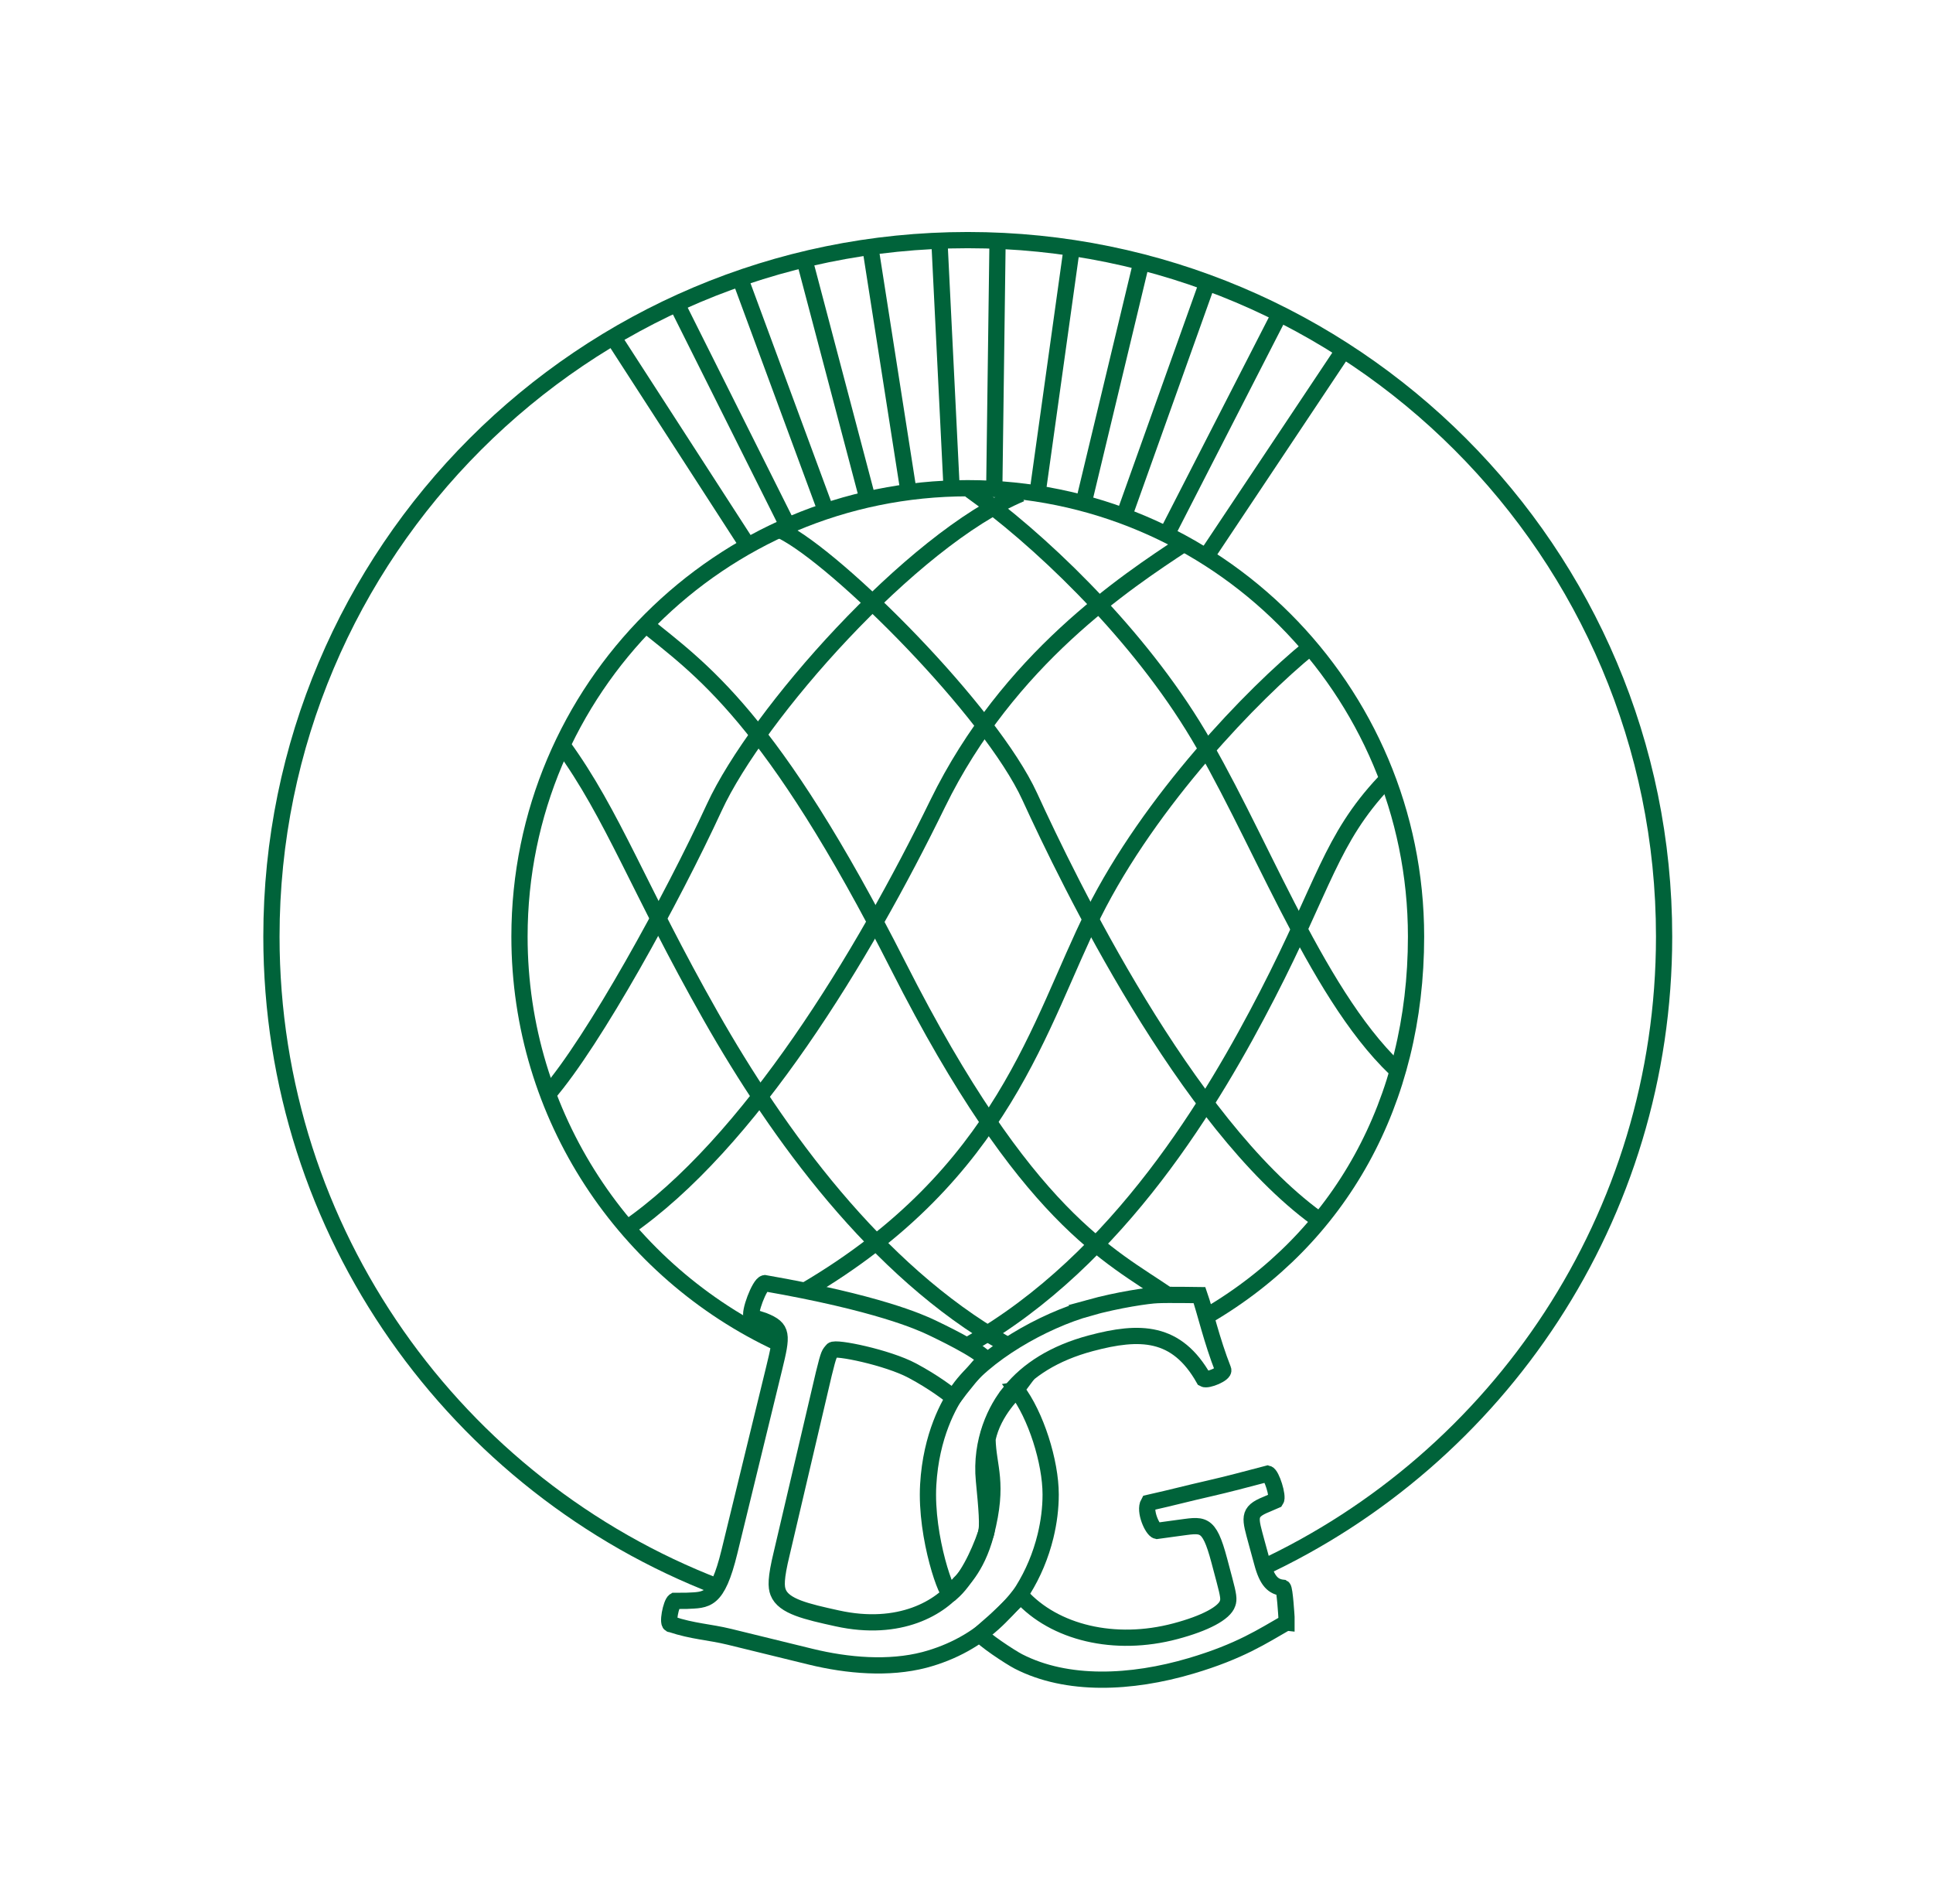 <?xml version="1.0" encoding="UTF-8"?>
<svg id="_Lager_" data-name="&amp;lt;Lager&amp;gt;" xmlns="http://www.w3.org/2000/svg" viewBox="0 0 595.28 586.29">
  <defs>
    <style>
      .cls-1 {
        fill: none;
        stroke: #00633a;
        stroke-width: 5px;
      }
    </style>
  </defs>
  <g>
    <path class="cls-1" d="M221.05,488.58c-80.4-30.94-137.46-108.91-137.46-200.21,0-118.43,96.01-214.44,214.44-214.44s214.44,96.01,214.44,214.44c0,86.32-51.01,160.73-124.52,194.74"/>
    <path class="cls-1" d="M239.86,413.6c-47.17-21.95-79.88-69.77-79.88-125.23,0-76.24,61.81-138.05,138.05-138.05s138.05,61.81,138.05,138.05c0,50.87-23.33,92.82-64.29,116.76"/>
  </g>
  <g>
    <line class="cls-1" x1="306.21" y1="149.14" x2="307.2" y2="74.44"/>
    <line class="cls-1" x1="319.69" y1="150.58" x2="330.09" y2="76.1"/>
    <line class="cls-1" x1="333.83" y1="154.33" x2="351.31" y2="81.51"/>
    <line class="cls-1" x1="346.73" y1="157.24" x2="371.7" y2="87.34"/>
    <line class="cls-1" x1="359.63" y1="163.9" x2="393.75" y2="97.32"/>
    <line class="cls-1" x1="371.7" y1="170.97" x2="413.31" y2="108.56"/>
    <line class="cls-1" x1="293.05" y1="150.17" x2="289.31" y2="74.44"/>
    <line class="cls-1" x1="279.74" y1="151" x2="268.09" y2="76.52"/>
    <line class="cls-1" x1="267.05" y1="153.15" x2="247.44" y2="78.86"/>
    <line class="cls-1" x1="254.42" y1="157.48" x2="227.79" y2="85.41"/>
    <line class="cls-1" x1="242.43" y1="161.57" x2="209.24" y2="95.23"/>
    <line class="cls-1" x1="231.31" y1="169.58" x2="189.6" y2="105.05"/>
  </g>
  <g>
    <path class="cls-1" d="M240.73,163.42c17.46,8.73,64.39,55.66,76.39,81.85,12,26.19,48.01,100.4,88.39,129.86"/>
    <path class="cls-1" d="M298.71,150.85c20.64,14.65,49.69,42.1,68.61,72.59,19.64,31.65,37.25,81.55,62.35,105.56"/>
    <path class="cls-1" d="M198.17,191.79c17.46,14.19,39.28,28.38,78.57,105.86,39.29,77.48,65.35,89.04,82.81,101.05"/>
    <path class="cls-1" d="M173.22,229.48c15.53,21.33,23.36,44.1,45.69,83.45,20.57,36.24,50.94,78.24,90.35,100.68"/>
    <path class="cls-1" d="M168.71,336.93c14.19-16.37,38.2-60.02,51.29-88.39,13.09-28.37,60.59-82.34,94.42-96.53"/>
    <path class="cls-1" d="M364.55,167.44c-17.7,11.67-54.09,35.56-75.8,80.01-22.92,46.93-57.84,104.76-96.04,130.96"/>
    <path class="cls-1" d="M403.34,199.43c-17.46,14.19-49.11,46.93-66.57,81.85-16.74,33.49-27.47,80.06-88.82,116.07"/>
    <path class="cls-1" d="M426.26,240.9c-16.37,17.46-18.55,31.65-36.01,65.48-16.37,31.71-45.41,81.25-91.75,107.54"/>
  </g>
  <g>
    <path class="cls-1" d="M335.32,402.69c9.1-2.52,18.44-3.85,21.11-3.93,2.96-.16,12.96,0,12.96,0,1.78,5.09,3.69,13.79,7.31,23.01,.48,1.21-4.85,3.42-5.97,2.78-8.38-14.85-19.7-14.99-34.77-10.98-11.34,3.02-19.46,8.26-24.79,14.85l.12,.11s-.13-.12-.12-.11c-4.45,5.24-9.34,15.26-8.16,27.43,.82,8.46,1.34,14.28,.6,16.4-2.32,6.62-6.03,14.41-10.79,18.35-.85,2.12-7.91-17.13-6.97-33.47,.87-15.16,6.42-24.98,9.34-29.12,7.71-10.94,26.02-21.4,40.15-25.31Z"/>
    <path class="cls-1" d="M396.17,499.58c-7.28,4.15-14.26,8.86-29.41,13.34-18.48,5.47-38.17,6.3-53.11-1.36-2.48-1.27-11.24-7.04-11.82-8.5,3.34-2.98,3.79-2.98,12.57-11.76,10.26,11.37,28.84,15.93,47.59,10.94,9.16-2.43,15.1-5.6,16.05-8.55,.46-1.23,.29-2.52-.97-7.24l-1.57-5.91c-3.3-12.41-5.07-11.03-13.02-10.04l-6.21,.85c-1.34-.28-4.01-6.11-2.57-8.63,7.95-1.79,11.61-2.82,18.83-4.46,5.19-1.18,11.58-2.87,17.87-4.53,1.19,.31,3.32,7.03,2.52,8.19l-2.89,1.25c-6.01,2.39-5.04,4.25-3.03,11.78l1.68,6.14c1.57,5.91,3.49,7.47,6.43,7.79,.56,.32,1.07,9,1.07,9v1.7Z"/>
  </g>
  <path class="cls-1" d="M313.07,427.92c-.1,.14-7.14,6.38-8.96,15.13,.19,8.84,3.6,13.36-.5,29.2-2.85,11.02-8.4,15.47-8.4,15.48-5.31,7.25-18.12,14.81-37.41,10.55-9.4-2.07-16.51-3.66-18.17-8.03-.63-1.65-.81-4.11,1.11-11.98l12.96-55.28c1.63-6.68,1.7-6.08,2.64-7.28,.84-1.08,16.99,2.23,24.61,6.3,6.79,3.63,11.07,7.03,12.73,8.29,2.03-2.77,7.48-9.5,9.8-11.76-1.54-2.67-14.82-8.95-16.5-9.76-3.6-1.73-16.9-7.68-51.46-13.7-1.63,.23-5.01,9.33-4,10.36l3.66,1.19c6.02,2.41,5.76,4.3,3.22,14.7l-13.76,56.42c-3.8,15.59-7.07,14.81-13.23,15.13l-3.65,.02c-1.11,.67-2.47,7.47-1.11,7.18,6.76,2.25,11.73,2.36,17.97,3.88,5.2,1.27,15.53,3.81,25.04,6.13,11.43,2.79,24.08,3.83,35,.99,8.83-2.34,16.33-6.59,22.32-12.31,0,0,5.61-5.28,8.04-9.19,3.13-5.03,5.49-10.64,6.95-16.61,1.06-4.37,1.59-8.66,1.59-12.82,0-10.05-4.54-24.45-10.5-32.23Z"/>
</svg>